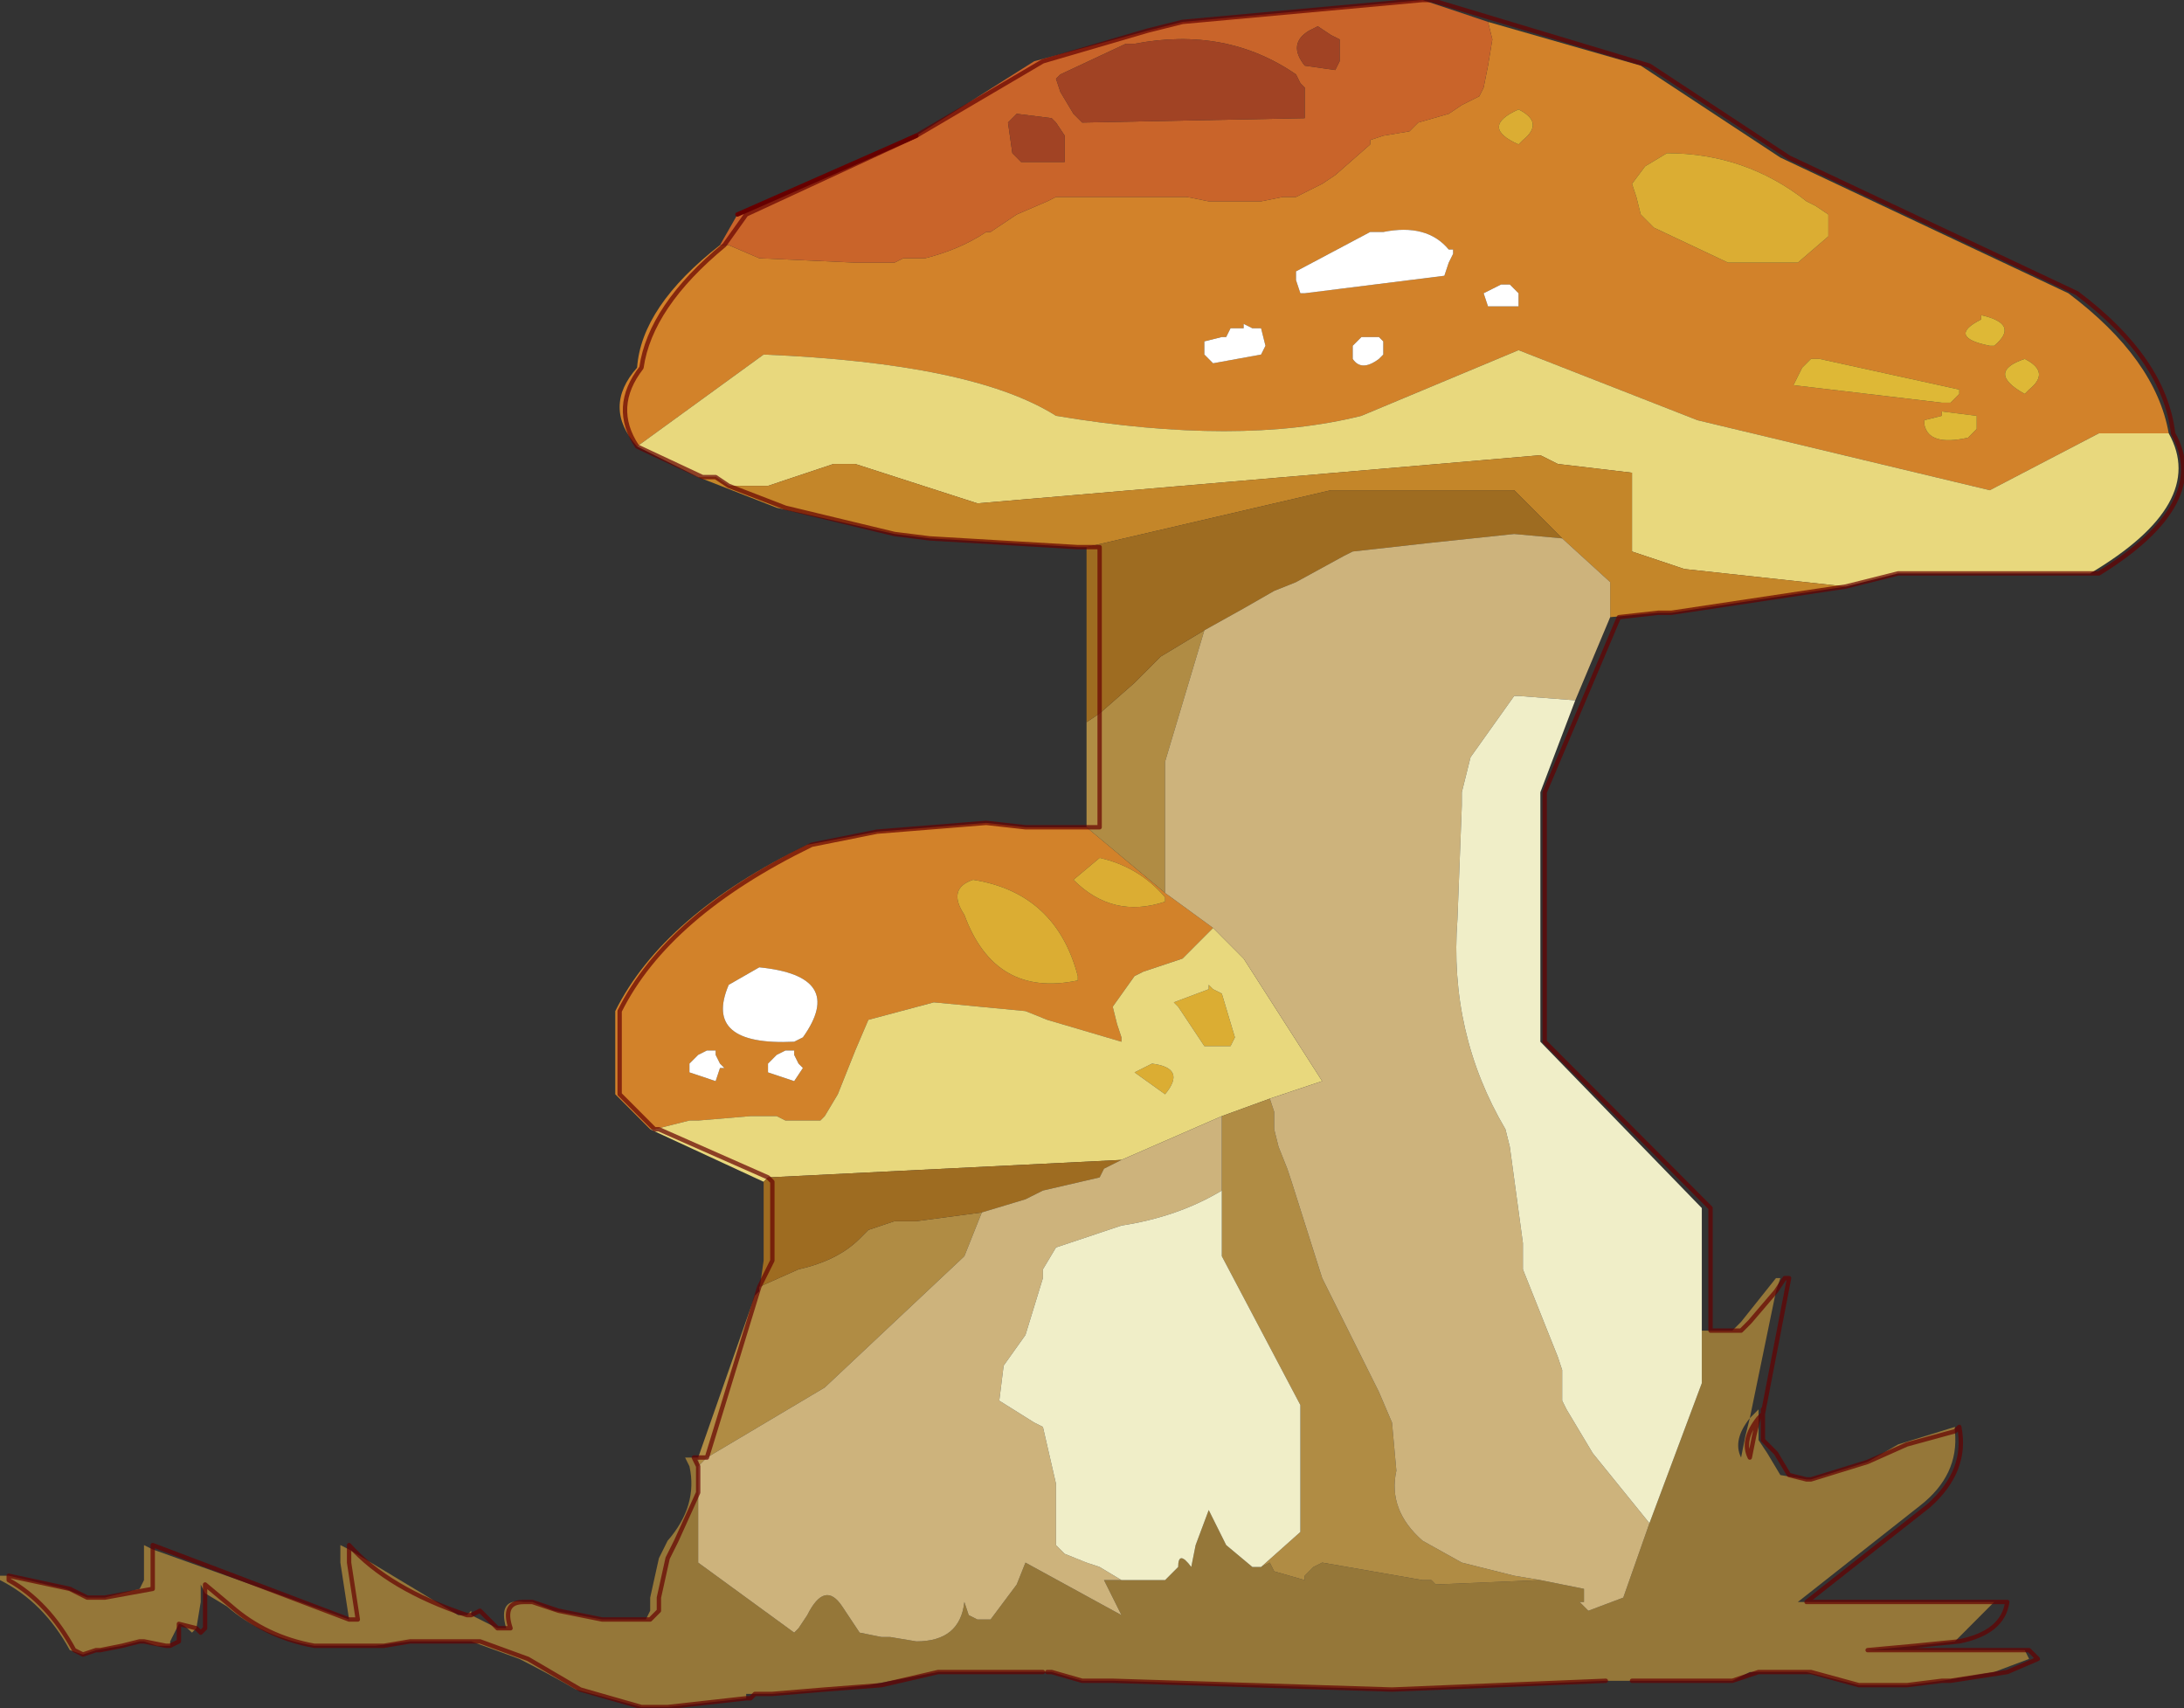 <?xml version="1.0"?>
<svg xmlns="http://www.w3.org/2000/svg" xmlns:xlink="http://www.w3.org/1999/xlink" width="25px" height="19.55px"><rect width="100%" height="100%" fill="#333333" stroke="none"/><g transform="matrix(1, 0, 0, 1, -269.7, -165.2)"><use xlink:href="#object-0" width="25" height="19.5" transform="matrix(0.999, 0, 0, 1.002, 269.7, 165.2)"/></g><defs><g transform="matrix(1, 0, 0, 1, 14.1, 12.35)" id="object-0"><use xlink:href="#object-1" width="25" height="19.5" transform="matrix(1, 0, 0, 1, -14.1, -12.35)"/></g><g transform="matrix(1, 0, 0, 1, 14.1, 12.35)" id="object-1"><path fill-rule="evenodd" fill="#d2822a" stroke="none" d="M6.85 -9.9L6.7 -10L6.6 -10.05Q5.9 -10.6 5 -10.6L4.75 -10.45L4.6 -10.25L4.65 -10.1L4.7 -9.9L4.85 -9.75L5.7 -9.35L6.3 -9.35L6.5 -9.35L6.85 -9.65L6.85 -9.9M6.75 -8.25L6.65 -8.25L6.55 -8.15L6.45 -7.95L8.15 -7.75L8.25 -7.75L8.35 -7.85L8.35 -7.9L6.75 -8.25M9.1 -8.25Q8.65 -8.1 9.1 -7.85L9.15 -7.9Q9.4 -8.1 9.1 -8.25M8.6 -8.7Q8.2 -8.5 8.7 -8.4L8.75 -8.4Q9.05 -8.65 8.6 -8.75L8.6 -8.7M8.55 -7.6L8.15 -7.65L8.15 -7.6L7.95 -7.55L7.95 -7.5Q8 -7.25 8.45 -7.35L8.55 -7.45L8.55 -7.6M10.75 -7.4L9.95 -7.4L8.7 -6.75L5.35 -7.55L3.3 -8.35L1.5 -7.6Q0.1 -7.25 -2 -7.6Q-2.95 -8.2 -5.35 -8.3L-6.8 -7.25Q-7.1 -7.7 -6.75 -8.15Q-6.65 -8.85 -5.8 -9.55L-5.75 -9.55L-5.4 -9.4L-4.3 -9.35L-3.85 -9.35L-3.75 -9.4L-3.5 -9.4Q-3.1 -9.5 -2.8 -9.7L-2.75 -9.7L-2.45 -9.9L-2.1 -10.05L-2 -10.1L-1.8 -10.1L-1.7 -10.1L-0.5 -10.1L-0.25 -10.05L0.35 -10.05L0.6 -10.1L0.75 -10.1L1.05 -10.25L1.2 -10.35L1.6 -10.7L1.6 -10.75L1.75 -10.8L2.05 -10.85L2.15 -10.95L2.5 -11.05L2.65 -11.15L2.85 -11.25L2.9 -11.35L2.95 -11.6L3 -11.9L2.95 -12.1L4.7 -11.6L6.3 -10.55L9.6 -9Q10.6 -8.25 10.75 -7.4M-5.8 -9.55Q-6.65 -8.85 -6.75 -8.15Q-7.1 -7.7 -6.8 -7.25Q-7.2 -7.7 -6.8 -8.15Q-6.75 -8.85 -5.85 -9.55L-5.8 -9.55M-6.65 0.55L-7.05 0.15L-7.05 -0.8Q-6.5 -1.9 -4.85 -2.7L-4.05 -2.85L-2.8 -2.95L-2.35 -2.9L-1.65 -2.9L-0.75 -2.15L-0.2 -1.75L-0.5 -1.45L-0.55 -1.4L-1 -1.25L-1.1 -1.2L-1.35 -0.85L-1.3 -0.65L-1.25 -0.5L-1.25 -0.45L-2.1 -0.7L-2.35 -0.8L-3.4 -0.9L-4.15 -0.7L-4.3 -0.35L-4.5 0.15L-4.65 0.4L-4.7 0.45L-5.1 0.45L-5.2 0.4L-5.4 0.4L-5.5 0.4L-6.1 0.45L-6.2 0.45L-6.6 0.55L-7 0.15L-7 -0.8Q-6.45 -1.9 -4.8 -2.7L-4.05 -2.85L-4.8 -2.7Q-6.45 -1.9 -7 -0.8L-7 0.15L-6.6 0.55L-6.65 0.55M3.3 -10.7L3.35 -10.75Q3.6 -10.95 3.3 -11.1Q2.85 -10.9 3.3 -10.7M2.55 -9.45L2.55 -9.5L2.5 -9.5Q2.25 -9.8 1.75 -9.7L1.6 -9.7L0.75 -9.25L0.75 -9.15L0.8 -9L0.85 -9L2.45 -9.2L2.5 -9.35L2.55 -9.45M1.7 -8.5L1.6 -8.5L1.5 -8.5L1.4 -8.4L1.4 -8.25Q1.5 -8.1 1.7 -8.25L1.75 -8.3L1.75 -8.35L1.75 -8.45L1.7 -8.5M0.35 -8.6L0.25 -8.6L0.15 -8.65L0.15 -8.6L0 -8.6L-0.05 -8.5L-0.1 -8.5L-0.3 -8.45L-0.3 -8.3L-0.2 -8.2L0.35 -8.3L0.4 -8.4L0.35 -8.6M3.3 -8.95L3.3 -9L3.2 -9.1L3.1 -9.1L3 -9.05L2.9 -9L2.95 -8.85L3.25 -8.85L3.3 -8.85L3.3 -8.95M-6.1 -0.3L-6.2 -0.2L-6.2 -0.1L-5.9 0L-5.85 -0.15L-5.8 -0.15L-5.85 -0.2L-5.9 -0.3L-5.9 -0.35L-6 -0.35L-6.1 -0.3M-5.3 -0.2L-5.3 -0.1L-5 0L-4.9 -0.15L-4.95 -0.2L-5 -0.3L-5 -0.35L-5.1 -0.35L-5.2 -0.3L-5.3 -0.2M-5.4 -1.3L-5.75 -1.1Q-6.05 -0.4 -5 -0.45L-4.9 -0.5Q-4.4 -1.2 -5.4 -1.3M-2.95 -2.3Q-3.25 -2.2 -3.05 -1.9Q-2.7 -0.95 -1.75 -1.15L-1.75 -1.2Q-2 -2.15 -2.95 -2.3M-0.75 -2.05L-0.75 -2.1Q-1.05 -2.45 -1.5 -2.55L-1.8 -2.3Q-1.35 -1.85 -0.75 -2.05"/><path fill-rule="evenodd" fill="#dbad33" stroke="none" d="M6.85 -9.9L6.85 -9.65L6.5 -9.35L6.3 -9.35L5.7 -9.35L4.85 -9.75L4.7 -9.9L4.65 -10.1L4.6 -10.25L4.75 -10.45L5 -10.6Q5.9 -10.6 6.6 -10.05L6.7 -10L6.85 -9.9M3.3 -10.7Q2.85 -10.9 3.3 -11.1Q3.6 -10.95 3.35 -10.75L3.3 -10.7M0 -0.4L-0.3 -0.4L-0.6 -0.85L-0.65 -0.9L-0.25 -1.05L-0.25 -1.1L-0.2 -1.05L-0.1 -1L0.05 -0.5L0 -0.4M-2.95 -2.3Q-2 -2.15 -1.75 -1.2L-1.75 -1.15Q-2.7 -0.95 -3.05 -1.9Q-3.25 -2.2 -2.95 -2.3M-0.75 -2.05Q-1.35 -1.85 -1.8 -2.3L-1.5 -2.55Q-1.05 -2.45 -0.75 -2.1L-0.75 -2.05M-1 -0.15L-0.9 -0.2Q-0.5 -0.15 -0.75 0.15L-1.1 -0.1L-1 -0.15"/><path fill-rule="evenodd" fill="#deb836" stroke="none" d="M6.75 -8.25L8.35 -7.9L8.35 -7.85L8.25 -7.75L8.15 -7.75L6.45 -7.95L6.55 -8.15L6.65 -8.25L6.75 -8.25M9.1 -8.25Q9.4 -8.1 9.15 -7.9L9.1 -7.85Q8.65 -8.1 9.1 -8.25M8.6 -8.7L8.6 -8.75Q9.05 -8.65 8.75 -8.4L8.7 -8.4Q8.2 -8.5 8.6 -8.7M8.55 -7.6L8.55 -7.45L8.45 -7.35Q8 -7.25 7.95 -7.5L7.95 -7.55L8.15 -7.6L8.15 -7.65L8.55 -7.6"/><path fill-rule="evenodd" fill="#e8d87d" stroke="none" d="M-6.8 -7.25L-5.35 -8.3Q-2.95 -8.2 -2 -7.6Q0.1 -7.25 1.5 -7.6L3.3 -8.35L5.35 -7.55L8.7 -6.75L9.95 -7.4L10.75 -7.4Q11.2 -6.6 9.85 -5.8L7.65 -5.8L7.05 -5.65L5.2 -5.85L4.6 -6.05L4.6 -6.95L3.75 -7.05L3.55 -7.15L-2.9 -6.6L-4.3 -7.05L-4.55 -7.05L-5.3 -6.8L-5.75 -6.8L-5.9 -6.9L-6.05 -6.9L-6.8 -7.25L-6.1 -6.9L-6.05 -6.9L-6.8 -7.25M-5.35 1.15L-6.65 0.55L-6.6 0.55L-6.2 0.45L-6.1 0.45L-5.5 0.4L-5.4 0.4L-5.2 0.4L-5.1 0.45L-4.7 0.45L-4.65 0.4L-4.5 0.15L-4.3 -0.35L-4.15 -0.7L-3.4 -0.9L-2.35 -0.8L-2.1 -0.7L-1.25 -0.45L-1.25 -0.5L-1.3 -0.65L-1.35 -0.85L-1.1 -1.2L-1 -1.25L-0.55 -1.4L-0.5 -1.45L-0.2 -1.75L0.15 -1.4L1.05 0L0.45 0.2L-0.1 0.4L-1.25 0.9L-5.3 1.1L-6.55 0.55L-6.6 0.55L-6.55 0.55L-5.3 1.1L-5.35 1.15M0 -0.4L0.05 -0.5L-0.1 -1L-0.2 -1.05L-0.25 -1.1L-0.25 -1.05L-0.65 -0.9L-0.6 -0.85L-0.3 -0.4L0 -0.4M-1 -0.15L-1.1 -0.1L-0.75 0.15Q-0.5 -0.15 -0.9 -0.2L-1 -0.15"/><path fill-rule="evenodd" fill="#c9642a" stroke="none" d="M2.95 -12.1L3 -11.9L2.95 -11.6L2.9 -11.35L2.85 -11.25L2.65 -11.15L2.5 -11.05L2.15 -10.95L2.05 -10.85L1.75 -10.8L1.6 -10.75L1.6 -10.7L1.2 -10.35L1.05 -10.25L0.75 -10.1L0.6 -10.1L0.35 -10.05L-0.25 -10.05L-0.5 -10.1L-1.7 -10.1L-1.8 -10.1L-2 -10.1L-2.1 -10.05L-2.45 -9.9L-2.75 -9.7L-2.8 -9.7Q-3.1 -9.5 -3.5 -9.4L-3.75 -9.4L-3.85 -9.35L-4.3 -9.35L-5.4 -9.4L-5.75 -9.55L-5.8 -9.55L-5.55 -9.9L-3.6 -10.8L-5.65 -9.9L-5.85 -9.55L-5.8 -9.55L-5.55 -9.9L-3.6 -10.8L-2.25 -11.65L-0.95 -12L-0.55 -12.1L2.2 -12.35L2.95 -12.1M1 -12.05L0.9 -12Q0.65 -11.85 0.85 -11.6L1.2 -11.55L1.25 -11.65L1.25 -11.9L1.15 -11.95L1 -12.05M0.85 -11.15L0.85 -11.35L0.8 -11.4L0.75 -11.5Q-0.05 -12.05 -1.1 -11.85L-1.2 -11.85L-1.95 -11.5L-2 -11.45L-1.95 -11.3L-1.8 -11.05L-1.7 -10.95L0.85 -11L0.85 -11.15M-2 -10.95L-2.05 -11L-2.45 -11.05L-2.55 -10.95L-2.5 -10.6L-2.4 -10.5L-1.9 -10.5L-1.9 -10.8L-2 -10.95M-3.6 -10.8L-2.15 -11.65L-0.95 -12L-2.15 -11.65L-3.6 -10.8"/><path fill-rule="evenodd" fill="#c48629" stroke="none" d="M7.05 -5.65L5.05 -5.35L4.9 -5.35L4.35 -5.3L4.35 -5.7L3.8 -6.2L3.25 -6.75L1.15 -6.75L-1.65 -6.1L-1.75 -6.1L-3.45 -6.2L-3.85 -6.25L-5.2 -6.55L-6.1 -6.9L-6.05 -6.9L-5.9 -6.9L-5.75 -6.8L-5.3 -6.8L-4.55 -7.05L-4.3 -7.05L-2.9 -6.6L3.55 -7.15L3.75 -7.05L4.6 -6.95L4.6 -6.05L5.2 -5.85L7.05 -5.65M-3.85 -6.25L-5.1 -6.55L-5.75 -6.8L-5.1 -6.55L-3.85 -6.25"/><path fill-rule="evenodd" fill="#957739" stroke="none" d="M5.5 2.85L5.7 2.85L5.75 2.85L5.85 2.75L6.25 2.25L6.3 2.25L6.25 2.4L5.95 2.75L5.85 2.85L5.75 2.85L5.85 2.85L5.95 2.75L6.25 2.4L5.95 3.85L6.05 3.75L6.05 3.85Q5.85 4.1 5.95 4.3L6 4.05L6.05 3.85L6 4.05L5.95 4.3Q5.85 4.1 6.05 3.85L6.05 4.1L6.15 4.25L6.3 4.5L6.6 4.55L6.65 4.55L7.3 4.35L7.65 4.15L8.3 3.95L8.3 4Q8.35 4.5 7.9 4.85L6.5 5.95L6.6 5.95L8.75 5.95L8.3 6.4L7.85 6.45L7.3 6.5L8.9 6.5L9.1 6.5L9.15 6.6L8.75 6.75L8.15 6.85L7.75 6.9L7.4 6.9L7.2 6.9L6.6 6.75L6.3 6.75L6.05 6.75L5.95 6.75L5.75 6.85L4.9 6.85L4.7 6.85L4.6 6.85L4.3 6.85L1.85 6.95L-1.35 6.85L-1.45 6.85L-1.65 6.85L-1.7 6.85L-2.05 6.75L-2.1 6.75L-2.15 6.75L-2.2 6.75L-2.35 6.75L-3.35 6.75L-4.15 6.9L-4.65 6.95L-5.25 7L-5.45 7L-5.55 7L-5.55 7.05L-6.45 7.15L-6.75 7.15L-7.5 6.95Q-7.85 6.75 -8.15 6.6L-8.7 6.4L-8.95 6.4L-9 6.4L-9.15 6.4L-9.4 6.4L-9.8 6.45L-10.15 6.45L-10.5 6.45Q-11.1 6.35 -11.5 6L-11.75 5.85L-11.8 5.75L-11.8 5.95L-11.85 6.25L-11.9 6.3Q-12 6.2 -12.05 6.2L-11.85 6.25L-12.05 6.2L-12.15 6.4L-12.15 6.45L-12.2 6.45L-12.3 6.45L-12.45 6.4L-12.5 6.4L-12.7 6.45L-13 6.5L-13.15 6.55L-13.3 6.5Q-13.6 5.95 -14.1 5.7L-14.1 5.65L-14 5.65L-14 5.7Q-13.55 5.95 -13.25 6.5L-13.15 6.55L-13.25 6.5Q-13.55 5.95 -14 5.7L-14 5.65L-13.35 5.8L-13.1 5.9L-13.05 5.9L-12.9 5.9L-12.5 5.8L-12.45 5.7L-12.45 5.3L-12.35 5.35L-12.35 5.7L-12.35 5.8L-12.9 5.9L-12.35 5.8L-12.35 5.7L-12.35 5.35L-10.1 6.15L-10.2 5.5L-10.2 5.3L-10.1 5.35L-10.1 5.5L-10 6.15L-10.1 6.15L-10 6.15L-10.1 5.5L-10.1 5.35L-8.85 6.1L-8.75 6.1L-8.7 6.05L-8.7 6.1L-8.75 6.1L-8.7 6.1L-8.4 6.25L-8.3 6.25Q-8.4 5.9 -8.1 5.95L-8 5.95L-7.75 6.05L-7.2 6.15L-6.7 6.15L-6.65 6.05L-6.65 5.9L-6.55 5.45L-6.45 5.25Q-6.1 4.85 -6.2 4.4L-6.25 4.3L-6.15 4.3L-6.1 4.3L-6.1 4.4L-6.1 4.7L-6.1 5.5L-5 6.3L-4.95 6.25L-4.85 6.1Q-4.65 5.7 -4.45 6L-4.25 6.3L-4 6.35L-3.9 6.35L-3.6 6.4Q-3.1 6.4 -3.05 5.95L-3 6.1L-2.9 6.15L-2.75 6.15L-2.45 5.75L-2.35 5.5L-1.25 6.1L-1.45 5.7L-1.25 5.7L-0.75 5.7L-0.6 5.55Q-0.6 5.35 -0.45 5.55L-0.4 5.3L-0.25 4.9L-0.05 5.3L0.25 5.55L0.35 5.55L0.45 5.5L0.5 5.6L0.85 5.7L0.85 5.65L0.95 5.55L1.05 5.5L2.2 5.7L2.3 5.7L2.35 5.75L3.55 5.7L4.05 5.8L4.05 5.95L4 5.95L4.1 6.05L4.5 5.9L4.8 5.05L5.4 3.45L5.4 2.85L5.5 2.85M5.95 3.85Q5.75 4.1 5.85 4.3L5.9 4.05L5.95 3.85M8.3 4L7.75 4.15L7.3 4.35L7.75 4.15L8.3 4M6.6 6.75L6.65 6.75L7.2 6.9L6.65 6.75L6.6 6.75M-6.15 4.3L-6.1 4.4L-6.15 4.3M-6.1 4.7L-6.35 5.25L-6.45 5.45L-6.55 5.9L-6.55 6.05L-6.65 6.15L-6.7 6.15L-6.65 6.15L-6.55 6.05L-6.55 5.9L-6.45 5.45L-6.35 5.25L-6.1 4.7M-8.7 6.4L-8.6 6.4L-8.05 6.6L-7.45 6.95L-6.75 7.15L-7.45 6.95L-8.05 6.6L-8.6 6.4L-8.7 6.4M-8.1 5.95Q-8.35 5.95 -8.25 6.25L-8.3 6.25L-8.25 6.25Q-8.35 5.95 -8.1 5.95M-11.75 5.85L-11.75 5.75L-11.45 6Q-11.05 6.35 -10.5 6.45Q-11.05 6.35 -11.45 6L-11.75 5.75L-11.75 5.85M-12.45 6.4L-12.2 6.45L-12.45 6.4"/><path fill-rule="evenodd" fill="#b08c44" stroke="none" d="M-6.1 4.3L-5.45 2.45L-5.4 2.4L-5.4 2.35L-4.95 2.15Q-4.5 2.05 -4.25 1.8L-4.15 1.7L-3.85 1.6L-3.6 1.6L-2.85 1.5L-3.05 2L-4.65 3.5L-6 4.3L-6.1 4.4L-6.1 4.3L-6 4.3L-5.4 2.35L-6 4.3L-6.1 4.3M-1.65 -2.9L-1.65 -4.1L-1.5 -4.2L-1.1 -4.55L-0.9 -4.75L-0.8 -4.85L-0.3 -5.15L-0.75 -3.65L-0.75 -2.15L-1.65 -2.9L-1.5 -2.9L-1.5 -4.2L-1.5 -2.9L-1.65 -2.9M0.45 0.2L0.5 0.35L0.5 0.55L0.55 0.75L0.65 1L0.7 1.15L1.05 2.25L1.7 3.55L1.85 3.9L1.9 4.45Q1.8 4.9 2.2 5.25L2.65 5.5L3.25 5.65L3.55 5.7L2.35 5.75L2.3 5.7L2.2 5.7L1.05 5.5L0.95 5.55L0.85 5.65L0.85 5.7L0.5 5.6L0.45 5.5L0.35 5.55L0.8 5.15L0.8 3.7L-0.1 2L-0.1 1.25L-0.1 0.4L0.45 0.2"/><path fill-rule="evenodd" fill="#9e6c21" stroke="none" d="M-5.4 2.4L-5.35 2.05L-5.35 1.15L-5.3 1.1L-1.25 0.9L-1.45 1L-1.5 1.1L-2.15 1.25L-2.35 1.35L-2.85 1.5L-3.6 1.6L-3.85 1.6L-4.15 1.7L-4.25 1.8Q-4.5 2.05 -4.95 2.15L-5.4 2.35L-5.25 2.05L-5.25 1.15L-5.3 1.1L-5.25 1.15L-5.25 2.05L-5.4 2.35L-5.4 2.4M-1.65 -4.1L-1.65 -6.1L1.15 -6.75L3.25 -6.75L3.8 -6.2L3.25 -6.25L2.3 -6.15L1.4 -6.05L1.3 -6L0.75 -5.7L0.5 -5.6L0.15 -5.4L-0.3 -5.15L-0.8 -4.85L-0.9 -4.75L-1.1 -4.55L-1.5 -4.2L-1.5 -6.1L-1.65 -6.1L-1.5 -6.1L-1.5 -4.2L-1.65 -4.1"/><path fill-rule="evenodd" fill="#ffffff" stroke="none" d="M2.55 -9.45L2.5 -9.35L2.45 -9.2L0.85 -9L0.8 -9L0.75 -9.15L0.75 -9.25L1.6 -9.7L1.75 -9.7Q2.25 -9.8 2.5 -9.5L2.55 -9.5L2.55 -9.45M1.7 -8.5L1.75 -8.45L1.75 -8.35L1.75 -8.3L1.7 -8.25Q1.5 -8.1 1.4 -8.25L1.4 -8.4L1.5 -8.5L1.6 -8.5L1.7 -8.5M0.35 -8.6L0.4 -8.4L0.35 -8.3L-0.2 -8.2L-0.3 -8.3L-0.3 -8.45L-0.1 -8.5L-0.05 -8.5L0 -8.6L0.15 -8.6L0.15 -8.65L0.25 -8.6L0.35 -8.6M3.3 -8.95L3.3 -8.85L3.25 -8.85L2.95 -8.85L2.9 -9L3 -9.05L3.1 -9.1L3.2 -9.1L3.3 -9L3.3 -8.95M-6.1 -0.3L-6 -0.35L-5.9 -0.35L-5.9 -0.3L-5.85 -0.2L-5.8 -0.15L-5.85 -0.15L-5.9 0L-6.2 -0.1L-6.2 -0.2L-6.1 -0.3M-5.3 -0.2L-5.2 -0.3L-5.1 -0.35L-5 -0.35L-5 -0.3L-4.95 -0.2L-4.9 -0.15L-5 0L-5.3 -0.1L-5.3 -0.2M-5.4 -1.3Q-4.4 -1.2 -4.9 -0.5L-5 -0.45Q-6.05 -0.4 -5.75 -1.1L-5.4 -1.3"/><path fill-rule="evenodd" fill="#a14324" stroke="none" d="M1 -12.05L1.15 -11.95L1.25 -11.9L1.25 -11.65L1.2 -11.55L0.85 -11.6Q0.65 -11.85 0.9 -12L1 -12.05M0.85 -11.15L0.85 -11L-1.7 -10.95L-1.8 -11.05L-1.95 -11.3L-2 -11.45L-1.95 -11.5L-1.2 -11.85L-1.1 -11.85Q-0.05 -12.05 0.75 -11.5L0.8 -11.4L0.85 -11.35L0.85 -11.15M-2 -10.95L-1.9 -10.8L-1.9 -10.5L-2.4 -10.5L-2.5 -10.6L-2.55 -10.95L-2.45 -11.05L-2.05 -11L-2 -10.95"/><path fill-rule="evenodd" fill="#cdb37c" stroke="none" d="M-0.3 -5.15L0.15 -5.4L0.5 -5.6L0.75 -5.7L1.3 -6L1.4 -6.05L2.3 -6.15L3.25 -6.25L3.8 -6.2L4.35 -5.7L4.35 -5.3L3.95 -4.35L3.3 -4.4L3.25 -4.4L2.75 -3.7L2.65 -3.3L2.65 -3.15L2.6 -1.85Q2.5 -0.55 3.15 0.55L3.2 0.75L3.35 1.85L3.35 2.15L3.75 3.15L3.8 3.3L3.8 3.65L3.85 3.75L4.15 4.25L4.8 5.05L4.5 5.9L4.1 6.05L4 5.95L4.05 5.95L4.05 5.8L3.55 5.7L3.25 5.65L2.65 5.5L2.2 5.25Q1.8 4.9 1.9 4.45L1.85 3.9L1.7 3.55L1.05 2.25L0.7 1.15L0.65 1L0.55 0.75L0.5 0.55L0.5 0.35L0.45 0.2L1.05 0L0.15 -1.4L-0.2 -1.75L-0.75 -2.15L-0.75 -3.65L-0.3 -5.15M-0.1 1.25Q-0.6 1.55 -1.25 1.65L-1.85 1.85L-2 1.9L-2.15 2.15L-2.15 2.25L-2.35 2.9L-2.6 3.25L-2.65 3.65L-2.25 3.9L-2.15 3.95L-2 4.6L-2 5.3L-1.9 5.4L-1.65 5.5L-1.5 5.55L-1.25 5.7L-1.45 5.7L-1.25 6.1L-2.35 5.5L-2.45 5.75L-2.75 6.15L-2.9 6.15L-3 6.1L-3.05 5.95Q-3.1 6.4 -3.6 6.4L-3.9 6.35L-4 6.35L-4.25 6.3L-4.45 6Q-4.65 5.7 -4.85 6.1L-4.95 6.25L-5 6.3L-6.1 5.5L-6.1 4.7L-6.1 4.4L-6 4.3L-4.65 3.5L-3.05 2L-2.85 1.5L-2.35 1.35L-2.15 1.25L-1.5 1.1L-1.45 1L-1.25 0.9L-0.1 0.4L-0.1 1.25"/><path fill-rule="evenodd" fill="#f0eec8" stroke="none" d="M4.8 5.05L4.15 4.25L3.85 3.75L3.8 3.65L3.8 3.3L3.75 3.15L3.35 2.15L3.35 1.85L3.2 0.75L3.15 0.55Q2.5 -0.55 2.6 -1.85L2.65 -3.15L2.65 -3.3L2.75 -3.7L3.25 -4.4L3.3 -4.4L3.95 -4.35L3.55 -3.3L3.55 -0.45L5.4 1.45L5.4 2.85L5.4 3.45L4.8 5.05M-0.1 1.25L-0.1 2L0.8 3.7L0.8 5.15L0.35 5.55L0.25 5.55L-0.05 5.3L-0.25 4.9L-0.4 5.3L-0.45 5.55Q-0.6 5.35 -0.6 5.55L-0.75 5.7L-1.25 5.7L-1.5 5.55L-1.65 5.5L-1.9 5.4L-2 5.3L-2 4.6L-2.15 3.95L-2.25 3.9L-2.65 3.65L-2.6 3.25L-2.35 2.9L-2.15 2.25L-2.15 2.15L-2 1.9L-1.85 1.85L-1.25 1.65Q-0.6 1.55 -0.1 1.25"/><path fill="none" stroke="#660000" stroke-opacity="0.702" stroke-width="0.05" stroke-linecap="round" stroke-linejoin="round" d="M-5.8 -9.55Q-6.65 -8.85 -6.75 -8.15Q-7.1 -7.7 -6.8 -7.25L-6.05 -6.9L-5.9 -6.9L-5.75 -6.8L-5.1 -6.55L-3.85 -6.25L-3.45 -6.2L-1.75 -6.1L-1.65 -6.1L-1.5 -6.1L-1.5 -4.2L-1.5 -2.9L-1.65 -2.9L-2.35 -2.9L-2.8 -2.95L-4.05 -2.85L-4.8 -2.7Q-6.45 -1.9 -7 -0.8L-7 0.15L-6.6 0.55L-6.55 0.55L-5.3 1.1L-5.25 1.15L-5.25 2.05L-5.4 2.35L-6 4.3L-6.1 4.3L-6.15 4.3L-6.1 4.4L-6.1 4.7L-6.35 5.25L-6.45 5.45L-6.55 5.9L-6.55 6.05L-6.65 6.15L-6.7 6.15L-7.2 6.15L-7.7 6.05L-8 5.95L-8.1 5.95Q-8.35 5.95 -8.25 6.25L-8.3 6.25L-8.4 6.25L-8.6 6.05L-8.7 6.1L-8.75 6.1Q-9.65 5.8 -10.1 5.3L-10.1 5.35L-10.1 5.5L-10 6.15L-10.1 6.15L-12.35 5.3L-12.35 5.35L-12.35 5.7L-12.35 5.8L-12.9 5.9L-13.05 5.9L-13.1 5.9L-13.3 5.8L-14 5.65L-14 5.7Q-13.55 5.95 -13.25 6.5L-13.15 6.55L-13 6.5L-12.95 6.5L-12.7 6.45L-12.5 6.4L-12.45 6.4L-12.2 6.45L-12.15 6.45L-12.05 6.4L-12.05 6.2L-11.85 6.25L-11.8 6.3L-11.75 6.25L-11.75 5.95L-11.75 5.85L-11.75 5.75L-11.45 6Q-11.05 6.35 -10.5 6.45L-10.15 6.45L-9.8 6.45L-9.7 6.45L-9.4 6.4L-9.15 6.4L-9 6.4L-8.95 6.4L-8.7 6.4L-8.6 6.4L-8.05 6.6L-7.45 6.95L-6.75 7.15L-6.45 7.15L-5.55 7.05L-5.5 7.05L-5.45 7L-5.25 7L-4.65 6.95L-4 6.9L-3.35 6.75L-2.35 6.75L-2.2 6.75L-2.15 6.75M-0.95 -12L-0.55 -12.1L2.2 -12.35L2.3 -12.35L4.8 -11.6L6.4 -10.55L9.7 -9Q10.7 -8.25 10.8 -7.4Q11.25 -6.6 9.95 -5.8L9.85 -5.8L7.65 -5.8L7.05 -5.65L5.05 -5.35L4.9 -5.35L4.45 -5.3L3.6 -3.3L3.6 -0.45L5.5 1.45L5.5 2.85L5.7 2.85L5.75 2.85L5.85 2.85L5.95 2.75L6.25 2.4L6.35 2.25L6.4 2.25L6.1 3.8L6.1 3.75L6.1 4.1L6.25 4.25L6.4 4.5L6.6 4.55L6.65 4.55L7.3 4.35L7.75 4.15L8.3 4L8.35 3.95Q8.45 4.45 8 4.85L6.6 5.95L8.75 5.95L8.9 5.95Q8.85 6.3 8.35 6.4L7.85 6.45L7.3 6.5L8.9 6.5L9.1 6.5L9.15 6.5L9.25 6.6L8.9 6.75L8.25 6.85L8.15 6.85L7.75 6.9L7.4 6.9L7.2 6.9L6.65 6.75L6.6 6.75L6.3 6.75L6.05 6.75L5.75 6.85L4.9 6.85L4.7 6.85L4.6 6.85M4.3 6.85L1.85 6.95L-1.35 6.85L-1.45 6.85L-1.65 6.85L-1.7 6.85L-2.05 6.75L-2.1 6.75M6.05 3.85L6.1 3.8M6.05 3.85L6 4.05L5.95 4.3Q5.85 4.1 6.05 3.85M-0.95 -12L-2.15 -11.65L-3.6 -10.8L-5.55 -9.9L-5.8 -9.55"/><path fill="none" stroke="#660000" stroke-width="0.05" stroke-linecap="round" stroke-linejoin="round" d="M-5.65 -9.9L-3.6 -10.8"/></g></defs></svg>
